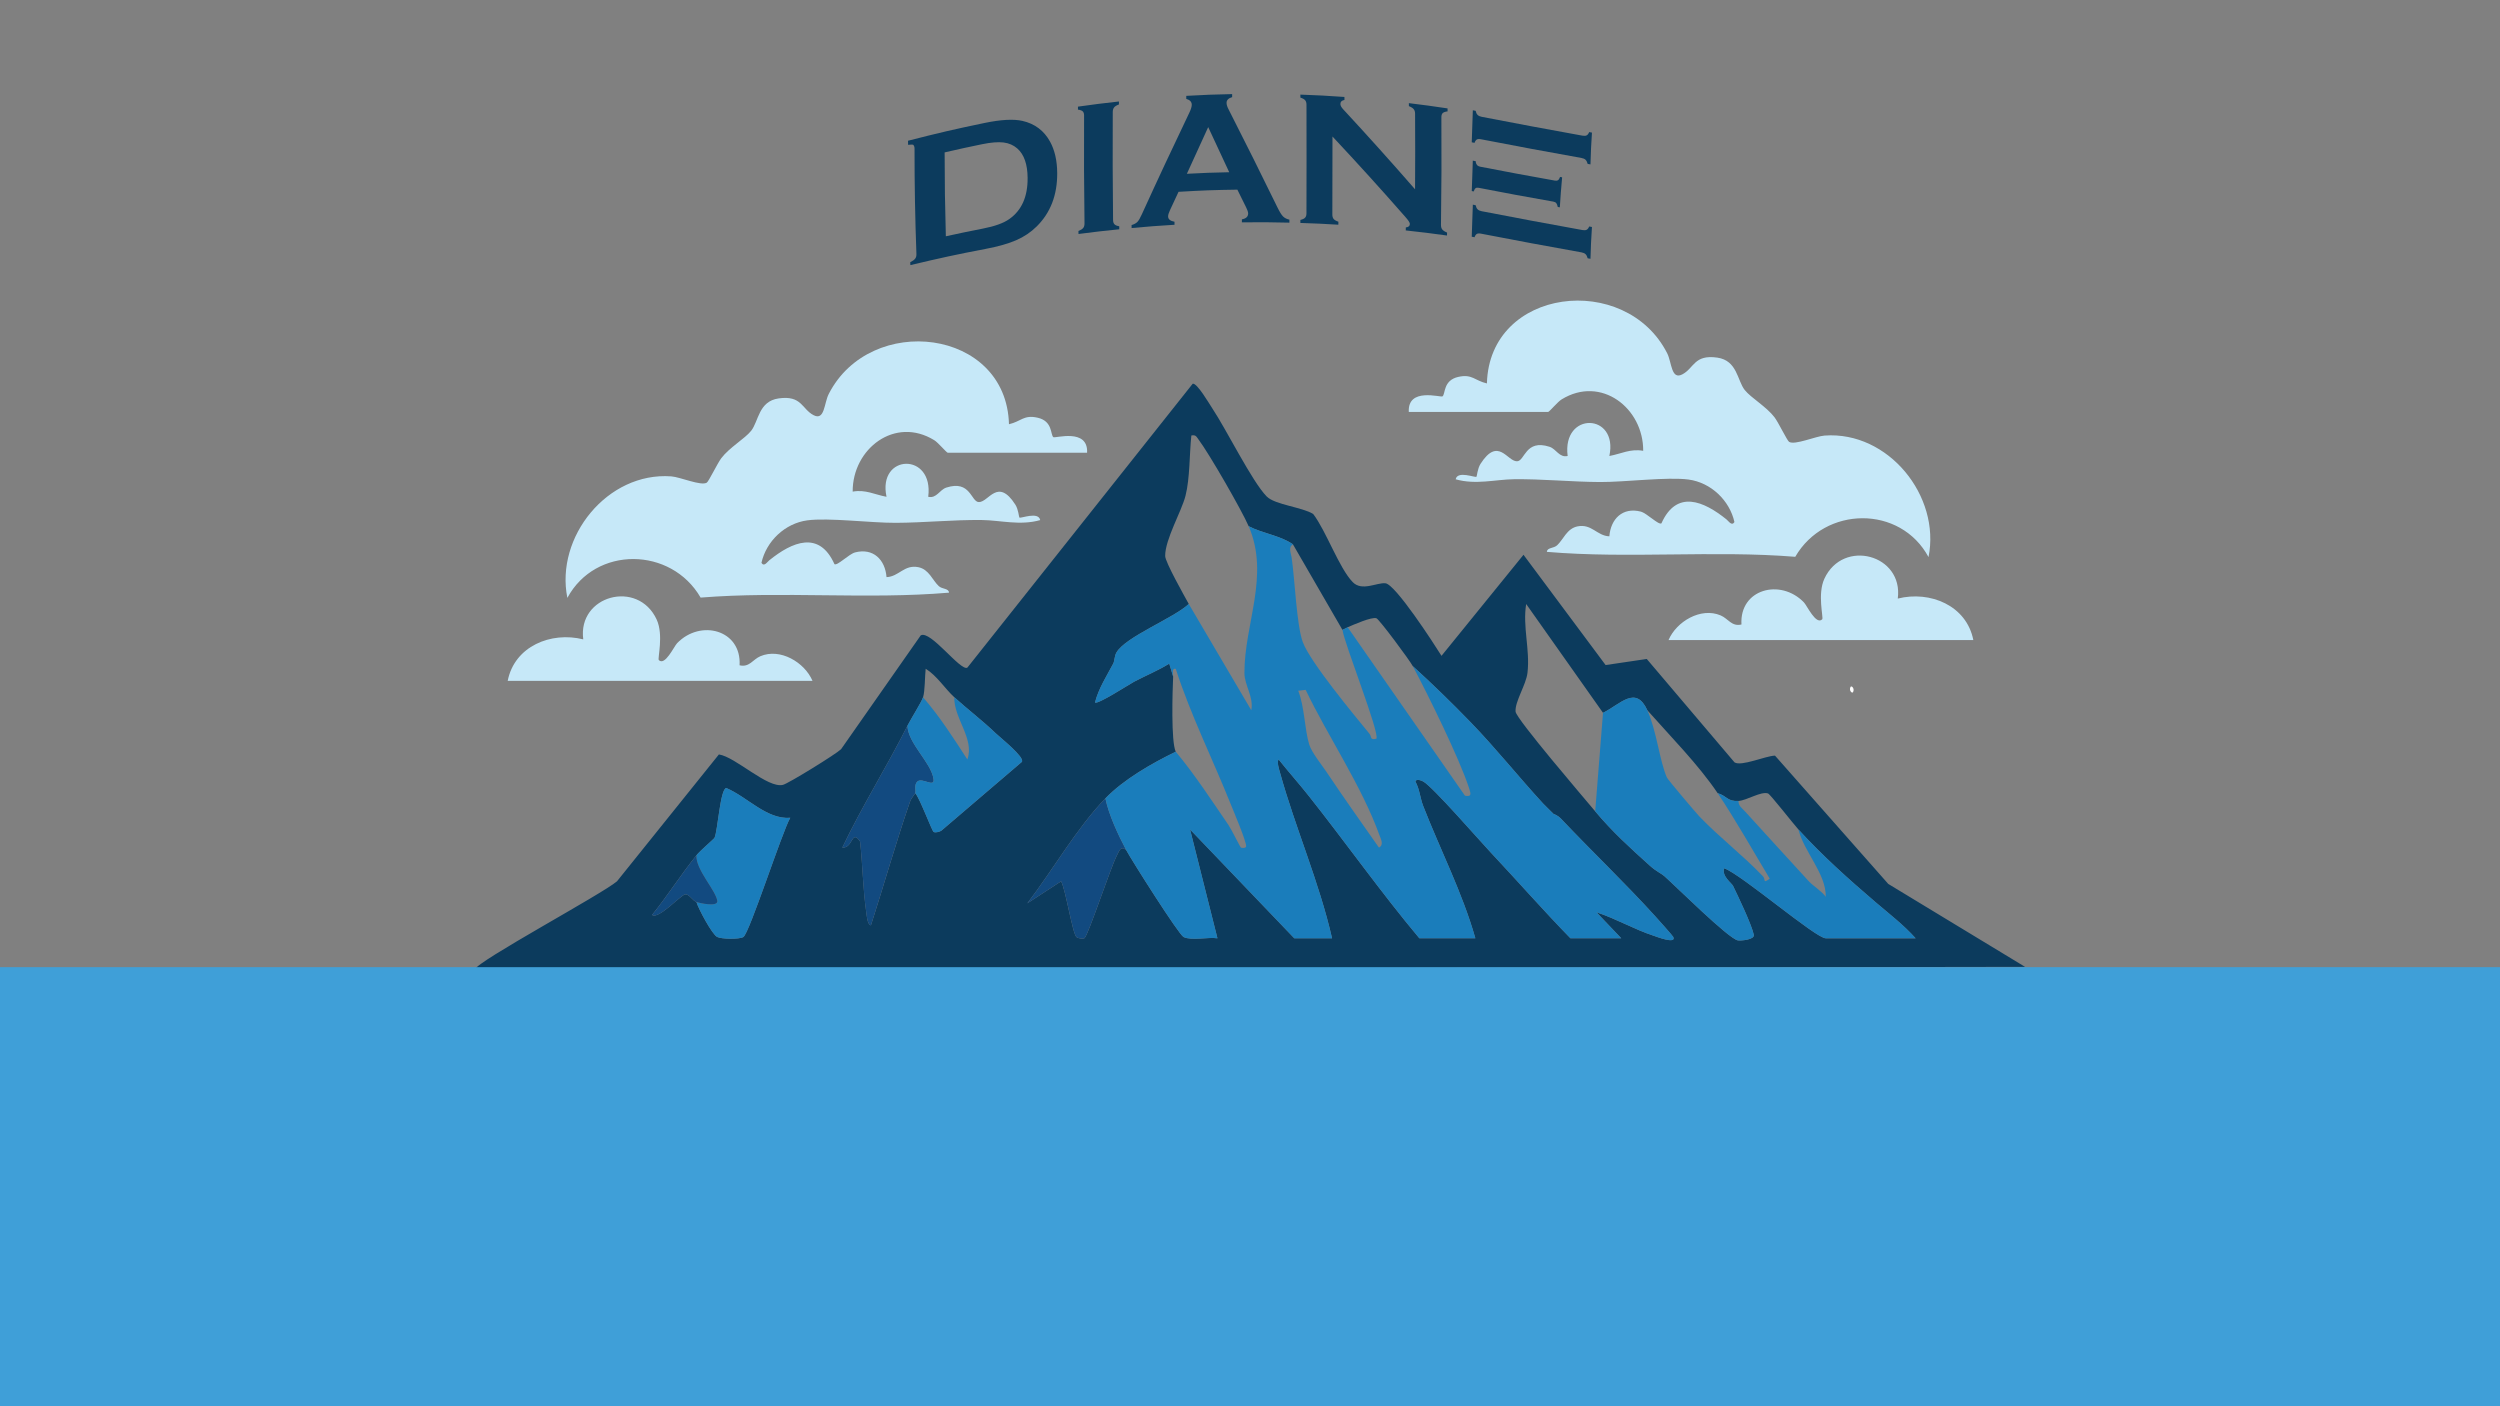 <?xml version="1.0" encoding="utf-8"?>
<!-- Generator: Adobe Illustrator 27.9.0, SVG Export Plug-In . SVG Version: 6.00 Build 0)  -->
<svg version="1.1" id="Layer_1" xmlns="http://www.w3.org/2000/svg" xmlns:xlink="http://www.w3.org/1999/xlink" x="0px" y="0px"
	 viewBox="0 0 1280 720" style="enable-background:new 0 0 1280 720;" xml:space="preserve">
<rect x="0" y="0" width="1280" height="720" fill="#808080" stroke="none"/>
<style type="text/css">
	.st0{fill:#0C3B5D;}
	.st1{fill:#C6E8F8;}
	.st2{fill:#1A7DBB;}
	.st3{fill:#124A80;}
	.st4{fill:#FFFFFF;}
	.st5{fill:#3F9FD8;}
</style>
<g>
	<g>
		<path class="st0" d="M243.18,496.32c1.01-4.15,64.83-38.38,72.72-45.09l52.18-64.96c8.6,1.31,24.98,17.55,32.81,15.57
			c2.84-0.71,27.24-15.78,29.74-18.25l40.78-58.27c4.97-2.89,20.43,18.57,23.88,16.51l115.37-145.36
			c2.2-0.55,8.44,10.22,10.02,12.58c7.21,10.8,20.49,37.74,27.92,45.2c4.16,4.17,18.24,5.45,23.74,8.9
			c6.63,8.64,13.29,27.76,20.26,34.9c4.75,4.86,12.21,0.16,16.72,0.58c5.15,0.49,24.88,30.98,28.73,37.16l41.98-51.74l42.04,56.46
			l21.07-3.12l44.92,52.93c3.49,2.26,15.85-3.3,20.74-3.44l57.98,65.68l70.03,42.46L243.18,496.32z M608.65,309.24
			c-7.67,7.23-32.49,16.83-37.05,24.88c-1.01,1.77-0.92,4.3-1.63,5.64c-3.42,6.49-7.48,12.67-9.33,19.9
			c1.26,1.27,17.54-9.31,20-10.61c5.96-3.15,12.28-5.7,18.02-9.28l1.99,6.63c-0.34,7.34-1.14,33.37,1.33,38.48
			c-12.27,5.96-26.6,14.14-36.01,23.88c-14.77,15.28-26.97,36.77-39.99,53.75l17.3-11.29c2.38,4.28,5.84,27.05,7.94,28.6
			c0.94,0.7,3.29,0.98,4,0.53c1.93-1.23,13.38-36.29,16.68-42.47c1.11-2.08,1.82-5.12,4.74-2.59c2.82,5.28,26.93,43.29,29.34,44.46
			c4.12,1.99,12.56-0.07,17.35,0.65l-14.02-55.72l53.36,55.72h19.34c-6.57-28.87-18.79-56.43-26.68-84.92
			c-0.42-1.53-1.71-5.44-0.67-6.63c4.99,6.27,10.38,12.3,15.35,18.57c19.11,24.11,36.91,49.35,56.69,72.97h28.68
			c-6.59-23.25-17.9-45.18-26.68-67.67c-1.6-4.11-1.83-8.59-4.02-12.59c0.46-1.56,2.94-0.59,4.01-0.01
			c4.8,2.6,28.75,30.17,34.68,36.48c13.63,14.5,26.78,29.52,40.68,43.78h26.01l-12.65-13.29c9.99,3.25,19.32,8.77,29.27,12.01
			c0.86,0.28,11.72,4.53,10.04,0.63c-0.28-0.65-7.9-9.13-9.29-10.67c-15.15-16.71-32.27-33.05-48.05-49.72
			c-2.08-2.2-3.84-2.48-4-2.65c-1.78-1.88-3.86-3.7-5.34-5.31c-12.55-13.67-24.31-28.42-37.31-41.83
			c-9.47-9.77-19.3-19.35-29.38-28.49c-1.6-3.01-17.12-23.94-18.61-24.5c-2.32-0.88-11.88,3.34-14.74,4.6
			c-0.91,0.4-1.76,0.92-2.67,1.33l-25.34-43.78c-6.47-4.54-15.48-5.55-22.68-9.29c-3.49-8.11-20.26-37.24-25.56-44.24
			c-1.14-1.51-1.41-2.71-3.78-2.2c-1,9.41-0.7,21.9-2.99,30.86c-2.08,8.15-10.46,22.27-10.41,30.84
			C596.61,287.81,606.28,304.91,608.65,309.24z M816.73,415.39c8.88,10.6,17.62,18.49,28.01,27.86c3.17,2.86,5.92,4.02,7.34,5.28
			c5.96,5.28,32.83,31.99,37.66,32.94c1.36,0.27,8.74-0.29,8.2-2.87c-1.09-5.15-7.95-19.55-10.61-25.01
			c-0.75-1.54-5.92-4.97-4.55-9.02c8.68,3.02,46.86,35.84,52.01,35.84h46.02c-6.16-6.89-13.65-12.61-20.66-18.6
			c-13.58-11.62-26.95-23.55-39.36-37.13c-2.44-2.66-14.42-18.06-15.57-18.44c-3.67-1.19-10.81,3.58-15.11,3.84
			c-5.83,0.35-5.85-2.57-10.67-3.98c-9.97-14.75-24.2-29.11-36.01-42.46c-5.9-12.92-13.7-3.15-22.68,1.33l-39.35-55.72
			c-1.89,11.66,2.04,23.3,0.68,35.16c-0.71,6.23-6.51,14.78-6.11,19.94C776.23,368.01,811.34,408.95,816.73,415.39z M472.6,357.01
			c-0.75,2.43-6.13,10.87-8,14.59c-10.54,20.98-23.23,41.12-33.34,62.35c5.61,0.43,4.66-9.67,9.11-3.09
			c1.3,11.73,1.42,23.76,3.06,35.43c0.24,1.67,0.55,7.22,2.49,7.46c6.77-20.92,12.77-42.35,19.95-63.13
			c0.77-2.24,2.32-3.51,2.74-4.53c2.27,2.44,8.49,19.23,9.4,19.85c0.77,0.52,2.95,0.02,3.93-0.61l41.27-35.26
			c1.59-2.36-11.09-12.41-13.26-14.5c-6.93-6.67-14.65-12.5-21.34-18.58c-4.75-4.32-8.89-11.05-14.66-14.59
			C473.49,346.24,473.64,353.65,472.6,357.01z M356.56,461.82c1.11,3.64,8.06,16.66,10.66,17.92c2.3,1.11,11.3,1.26,13.37,0.02
			c3.09-1.85,19.81-53.77,24-61.04c-12.06,0.9-21.84-10.6-32.71-15.24c-3.13,0.21-4.37,21.83-6.04,25.46
			c-0.27,0.59-7.24,6.45-9.29,9c-7.94,9.88-14.74,20.62-22.68,30.5c3.21,2.49,14.61-10.12,16.87-10.5
			C352.8,457.6,354.51,461.08,356.56,461.82z"/>
		<g>
			<path class="st1" d="M485.26,231.82c-0.83-0.23-4.78-5.11-6.89-6.42c-20.16-12.46-41.94,4.39-41.8,26.31
				c6.57-1.2,11.26,1.54,17.33,2.65c-4.73-22.09,24.31-22.98,21.35,0c4.27,0.98,5.83-3.59,9.25-4.71
				c12.49-4.07,12.62,7.4,16.71,7.42c5.03,0.02,9.63-12.78,18.66,1.32c1.57,2.45,1.8,6.36,2.06,6.59c0.67,0.61,9.75-3.28,10.66,1.31
				c-10.34,2.93-20.28,0.08-29.94-0.04c-14.34-0.17-29.47,1.37-44.02,1.44c-12.69,0.06-34.53-2.73-45.3-1.27
				c-11.49,1.56-20.99,10.69-23.47,21.75c1.36,2.23,2.95-0.44,4.02-1.3c11.76-9.5,25.59-15.39,33.36,1.98
				c1.48,0.98,7.38-5.2,10.62-6.03c9.21-2.36,15.35,3.71,16.04,12.67c6.36-0.24,9.05-6.58,16.35-5.08c5.39,1.1,7.2,6.7,10.38,9.66
				c1.79,1.66,5.15,1.1,5.26,3.37c-42.12,3.59-85.06-0.87-127.17,2.53c-15.09-26.08-53.82-26.61-68.23,0.15
				c-6.3-31.23,20.57-64.59,53.18-62.22c4.65,0.34,15.29,5.04,18.2,3.22c1.01-0.63,5.49-9.98,7.44-12.54
				c4.17-5.49,12.09-10,15.27-14c3.86-4.85,3.77-15.11,14.06-16.59c11.9-1.71,11.84,5.42,17.91,8.58c5.72,2.98,5.36-6.15,7.76-10.85
				c21.29-41.76,91-33.68,92.28,15.49c6.25-1.43,7.53-4.97,14.69-3.34c7.83,1.78,6.46,8.77,8.05,9.96
				c0.9,0.67,17.93-4.77,17.26,7.98H485.26z"/>
			<path class="st1" d="M259.95,348.58c3.45-17.66,22.13-25.38,38.68-21.22c-2.99-22.49,27.98-30.88,37.57-10.18
				c3.69,7.96,0.37,20.03,1.11,20.78c3.13,3.18,7.81-7.02,9.34-8.61c12-12.49,33.08-6.86,32.01,11.28
				c5.06,1.19,6.72-2.98,10.66-4.65c10.18-4.33,22.66,3.18,26.68,12.61H259.95z"/>
		</g>
		<path class="st2" d="M356.56,437.94c2.05-2.56,9.02-8.42,9.29-9c1.67-3.63,2.91-25.25,6.04-25.46
			c10.87,4.64,20.65,16.15,32.71,15.24c-4.2,7.27-20.91,59.19-24,61.04c-2.07,1.24-11.07,1.09-13.37-0.02
			c-2.61-1.26-9.55-14.28-10.66-17.92c1.46,0.53,11.36,2.8,10.69-0.68C366.13,455.3,356.24,445.36,356.56,437.94z"/>
		<path class="st3" d="M464.6,371.6c0.4,9.26,12.07,18.7,13.36,27.2c0.72,4.7-5.56-0.68-8.09,1.22c-2.06,1.55-0.77,4.88-1.27,6.08
			c-0.42,1.02-1.97,2.29-2.74,4.53c-7.18,20.78-13.18,42.21-19.95,63.13c-1.94-0.24-2.25-5.78-2.49-7.46
			c-1.64-11.67-1.76-23.71-3.06-35.43c-4.44-6.58-3.5,3.52-9.11,3.09C441.37,412.72,454.06,392.58,464.6,371.6z"/>
		<path class="st2" d="M934.78,480.4h46.02c-6.16-6.89-13.65-12.61-20.66-18.6c-13.58-11.62-26.95-23.55-39.36-37.13
			c2.97,11.74,14.19,22.61,14.01,34.49c-2.19-3.03-6.38-5.46-8.68-7.95c-10.59-11.51-21.88-23.94-32.7-35.8
			c-1.5-1.65-3.34-2.71-3.31-5.33c-5.83,0.35-5.85-2.57-10.67-3.98c8.92,13.2,18.53,30.26,26.68,43.78
			c-3.82,2.79-2.01,0.31-3.43-1.18c-10.23-10.74-22.7-20.31-32.58-30.66c-1.62-1.7-16.1-18.74-16.64-19.94
			c-3.73-8.34-5.27-24.02-10.04-34.46c-5.9-12.92-13.7-3.15-22.68,1.33l-4,50.42c8.88,10.6,17.62,18.49,28.01,27.86
			c3.17,2.86,5.92,4.02,7.34,5.28c5.96,5.28,32.83,31.99,37.66,32.94c1.36,0.27,8.74-0.29,8.2-2.87
			c-1.09-5.15-7.95-19.55-10.61-25.01c-0.75-1.54-5.92-4.97-4.55-9.02C891.45,447.58,929.63,480.4,934.78,480.4z"/>
		<path class="st3" d="M356.56,437.94c-0.32,7.41,9.57,17.36,10.69,23.2c0.67,3.48-9.23,1.21-10.69,0.68
			c-2.05-0.75-3.76-4.22-5.81-3.88c-2.25,0.38-13.65,12.99-16.87,10.5C341.82,458.56,348.62,447.82,356.56,437.94z"/>
		<path class="st2" d="M509.95,375.58c-6.93-6.67-14.65-12.5-21.34-18.58c-0.34,10.75,10.51,21.3,6.67,31.84
			c-7.02-10.87-14.1-21.91-22.68-31.84c-0.75,2.43-6.13,10.87-8,14.59c0.4,9.26,12.07,18.69,13.36,27.2
			c0.72,4.7-5.56-0.68-8.09,1.22c-2.06,1.55-0.77,4.88-1.27,6.08c2.27,2.44,8.49,19.23,9.4,19.85c0.77,0.52,2.95,0.02,3.93-0.61
			l41.27-35.26C524.8,387.72,512.12,377.67,509.95,375.58z"/>
		<path class="st3" d="M576.64,435.29c-2.92-2.54-3.63,0.5-4.74,2.59c-3.3,6.18-14.75,41.24-16.68,42.47
			c-0.71,0.46-3.06,0.17-4-0.53c-2.09-1.55-5.55-24.32-7.94-28.6l-17.3,11.29c13.02-16.98,25.22-38.47,39.99-53.75
			C567.6,417.02,572.6,427.7,576.64,435.29z"/>
		<path class="st4" d="M948.77,354.35c-0.46,0.9-2.27-0.78-1.31-2.64C947.93,350.81,949.73,352.48,948.77,354.35z"/>
		<path class="st2" d="M856.74,479.75c-0.28-0.65-7.9-9.13-9.29-10.67c-15.15-16.71-32.27-33.05-48.05-49.72
			c-0.55,0.04-1.06,0.09-1.52,0.12c-0.31,0.02-0.59,0.03-0.85,0.03c0.26,0,0.54-0.01,0.85-0.03c0.46-0.03,0.97-0.08,1.52-0.12
			c-2.08-2.2-3.84-2.48-4-2.65c-0.04,0.21-0.08,0.4-0.1,0.58c-0.02,0.18-0.04,0.35-0.05,0.5c0.01-0.15,0.02-0.32,0.05-0.5
			c0.02-0.18,0.06-0.37,0.1-0.58c-1.78-1.88-3.86-3.7-5.34-5.31c-12.55-13.67-24.31-28.42-37.31-41.83
			c-9.47-9.77-19.3-19.35-29.38-28.49c7.83,14.75,23.86,47.28,28.74,62.3c0.96,2.96,1.6,4.68-2.04,4.03l-60.05-86.23
			c-0.91,0.4-1.76,0.92-2.67,1.33c0.99,7.18,19.32,53.17,17.33,55.72c-3.43,0.83-2.33-1.09-3.46-2.48
			c-8.01-9.79-30.38-36.71-34.18-46.97c-3.2-8.64-4.06-32.2-5.74-43.41c-0.3-2.03-1.86-5.33,0.71-6.65
			c-6.47-4.54-15.48-5.55-22.68-9.29c10.94,25.39-2.29,50.04-2.18,75.2c0.03,6.23,4.87,12.37,3.5,19l-32-54.39
			c-7.67,7.23-32.49,16.83-37.05,24.88c-1.01,1.77-0.92,4.3-1.63,5.64c-3.42,6.49-7.48,12.67-9.33,19.9
			c1.26,1.27,17.54-9.31,20-10.61c5.96-3.15,12.28-5.7,18.02-9.28l1.99,6.63c0.07-1.47-0.92-4.33,1.32-3.97
			c7.64,23.63,18.82,46,28.03,68.99c1.55,3.86,8.19,19.44,8.02,21.87c-0.08,1.16-2.41,0.89-2.66,0.67
			c-0.51-0.43-4.89-9.38-6.39-11.57c-8.69-12.64-17.15-25.72-26.98-37.51c-12.27,5.96-26.6,14.14-36.01,23.88
			c1.63,8.27,6.62,18.95,10.67,26.54c2.82,5.28,26.93,43.29,29.34,44.46c4.12,1.99,12.56-0.07,17.35,0.65l-14.02-55.72l53.36,55.72
			h19.34c-6.57-28.87-18.79-56.43-26.68-84.92c-0.42-1.53-1.71-5.44-0.67-6.63c4.99,6.27,10.38,12.3,15.35,18.57
			c19.11,24.11,36.91,49.35,56.69,72.97h28.68c-6.59-23.25-17.9-45.18-26.68-67.67c-1.6-4.11-1.83-8.59-4.02-12.59
			c0.46-1.56,2.94-0.59,4.01-0.01c4.8,2.6,28.75,30.17,34.68,36.48c13.63,14.5,26.78,29.52,40.68,43.78h26.01l-12.65-13.29
			c9.99,3.25,19.32,8.77,29.27,12.01C847.56,479.4,858.42,483.65,856.74,479.75z M726.01,427.99c0-0.17-0.12-0.33-0.37-0.5
			C725.89,427.66,726.01,427.83,726.01,427.99z M725.37,428.65c0.32-0.17,0.53-0.33,0.61-0.5
			C725.89,428.32,725.69,428.49,725.37,428.65L725.37,428.65z M721.43,420.34c0.21,0.06,0.41,0.18,0.59,0.36
			C721.84,420.52,721.64,420.4,721.43,420.34c-0.31-0.1-0.65-0.07-0.96,0.04C720.79,420.27,721.12,420.24,721.43,420.34z
			 M719.97,420.64c-0.23,0.15-0.43,0.34-0.6,0.56C719.54,420.98,719.75,420.79,719.97,420.64z M706.02,433.96
			c-8.81-12.57-18.07-25.56-26.68-38.48c-2.59-3.88-7.77-10.19-9.01-14.26c-2.41-7.9-2.4-19.41-5.64-27.56l3.8-0.45
			c11.67,24.28,28.73,49.22,37.82,74.49C707.02,429.65,708.66,432.58,706.02,433.96z M719.37,423.34L719.37,423.34
			c0.09,0.09,0.19,0.16,0.29,0.22C719.56,423.51,719.46,423.43,719.37,423.34z M720.92,423.66c-0.3,0.1-0.61,0.13-0.91,0.05
			C720.31,423.79,720.63,423.77,720.92,423.66c0.42-0.15,0.81-0.45,1.1-0.82C721.74,423.21,721.34,423.51,720.92,423.66z
			 M722.43,421.93c0.02-0.11,0.02-0.21,0.02-0.32C722.45,421.71,722.44,421.82,722.43,421.93z"/>
		<g>
			<path class="st1" d="M792.63,210.93c0.83-0.23,4.78-5.11,6.89-6.42c20.16-12.46,41.94,4.39,41.8,26.31
				c-6.57-1.2-11.26,1.54-17.33,2.65c4.73-22.09-24.31-22.98-21.35,0c-4.27,0.98-5.83-3.59-9.25-4.71
				c-12.49-4.07-12.62,7.4-16.71,7.42c-5.03,0.02-9.63-12.78-18.66,1.32c-1.57,2.45-1.8,6.36-2.06,6.59
				c-0.67,0.61-9.75-3.28-10.66,1.31c10.34,2.93,20.28,0.08,29.94-0.04c14.34-0.17,29.47,1.37,44.02,1.44
				c12.69,0.06,34.53-2.73,45.3-1.27c11.49,1.56,20.99,10.69,23.47,21.75c-1.36,2.23-2.95-0.44-4.02-1.3
				c-11.76-9.5-25.59-15.39-33.36,1.98c-1.48,0.98-7.38-5.2-10.62-6.03c-9.21-2.36-15.35,3.71-16.04,12.67
				c-6.36-0.24-9.05-6.58-16.35-5.08c-5.39,1.1-7.2,6.7-10.38,9.66c-1.79,1.66-5.15,1.1-5.26,3.37
				c42.12,3.59,85.06-0.87,127.17,2.53c15.09-26.08,53.82-26.61,68.23,0.15c6.3-31.23-20.57-64.59-53.18-62.22
				c-4.65,0.34-15.29,5.04-18.2,3.22c-1.01-0.63-5.49-9.98-7.44-12.54c-4.17-5.49-12.09-10-15.27-14
				c-3.86-4.85-3.77-15.11-14.06-16.59c-11.9-1.71-11.84,5.42-17.91,8.58c-5.72,2.98-5.36-6.15-7.76-10.85
				c-21.29-41.76-91-33.68-92.28,15.49c-6.25-1.43-7.53-4.97-14.69-3.34c-7.82,1.78-6.46,8.77-8.05,9.96
				c-0.9,0.67-17.94-4.77-17.26,7.98H792.63z"/>
			<path class="st1" d="M1010.34,327.69c-3.45-17.66-22.13-25.38-38.68-21.22c2.99-22.49-27.98-30.88-37.57-10.18
				c-3.69,7.96-0.37,20.03-1.11,20.78c-3.13,3.18-7.81-7.02-9.34-8.61c-12.01-12.49-33.08-6.86-32.01,11.28
				c-5.06,1.19-6.72-2.98-10.66-4.65c-10.18-4.33-22.66,3.18-26.68,12.61H1010.34z"/>
		</g>
	</g>
	<rect y="495.19" class="st5" width="1280" height="224.81"/>
</g>
<g>
	<path class="st0" d="M523.45,61.89c-4.46-1-10.91-0.69-19.37,1.07c-15.46,3.21-23.28,5.03-39.17,9.1c0,0.29,0.04,2.1,0.04,2.1
		s2.31-0.25,2.56-0.05c0.48,0.38,0.73,1.05,0.73,2.01c-0.02,17.97,0.3,35.99,0.97,53.95c0.03,0.97-0.18,1.75-0.64,2.36
		c-0.46,0.61-1.3,1.22-2.52,1.82c0.02,0.6,0.03,0.89,0.06,1.49c15.62-3.72,23.34-5.39,38.63-8.32c6.33-1.21,11.49-2.66,15.53-4.42
		c4.04-1.76,7.53-4.1,10.51-7.06c7.09-7.01,10.56-16.06,10.51-27.28c-0.03-6.39-1.26-11.78-3.67-16.16
		C534.56,66.95,529.85,63.33,523.45,61.89 M516.71,112.19c-2.98,2.09-7.46,3.68-13.48,4.85c-7.55,1.48-11.34,2.27-18.96,3.94
		c-0.46-17.18-0.59-25.77-0.62-42.95c7.7-1.78,11.52-2.61,19.12-4.18c4.61-0.95,8.28-1.24,11.04-0.9c2.76,0.34,5.11,1.37,7.05,3.07
		c3.49,3.07,5.23,8.11,5.28,15.08C526.21,100.72,523.1,107.72,516.71,112.19"/>
	<path class="st0" d="M570.63,114.86c-0.48-0.48-0.72-1.21-0.74-2.2c-0.21-18.46-0.26-36.92-0.16-55.37c0.01-0.96,0.24-1.73,0.7-2.3
		c0.46-0.58,1.28-1.08,2.46-1.5c0-0.62,0-0.92,0.01-1.53c-8.36,0.92-12.55,1.45-20.98,2.64c0,0.61-0.01,0.92-0.01,1.53
		c1.18,0.15,2,0.45,2.46,0.9c0.46,0.45,0.69,1.15,0.68,2.11c-0.11,18.41-0.04,36.83,0.22,55.24c0.01,0.99-0.21,1.77-0.66,2.33
		c-0.45,0.57-1.27,1.09-2.44,1.56c0.01,0.61,0.01,0.92,0.02,1.53c8.38-1.09,12.56-1.57,20.88-2.41c-0.01-0.61-0.01-0.92-0.02-1.53
		C571.92,115.66,571.11,115.34,570.63,114.86"/>
	<path class="st0" d="M812.4,117.62c-0.51,0.28-1.23,0.33-2.16,0.17c-17.23-3.1-34.45-6.32-51.63-9.65
		c-0.89-0.17-1.57-0.48-2.05-0.94c-0.48-0.45-0.82-1.16-1.04-2.13c-0.57-0.11-1.43-0.28-1.43-0.28c-0.25,6.49-0.37,9.96-0.56,16.4
		c0,0,0.85,0.17,1.42,0.28c0.31-0.87,0.71-1.44,1.19-1.71c0.48-0.27,1.17-0.32,2.06-0.14c17.14,3.33,34.32,6.53,51.51,9.59
		c0.92,0.17,1.62,0.47,2.08,0.91c0.47,0.44,0.83,1.15,1.1,2.13c0.57,0.1,0.86,0.15,1.43,0.25c0.19-6.56,0.34-9.81,0.76-16.28
		c-0.57-0.1-0.86-0.15-1.43-0.26C813.33,116.78,812.92,117.34,812.4,117.62"/>
	<path class="st0" d="M812.4,69.29c-0.51,0.28-1.23,0.33-2.16,0.17c-17.23-3.1-34.45-6.32-51.63-9.65
		c-0.89-0.17-1.57-0.48-2.05-0.94c-0.48-0.45-0.82-1.16-1.04-2.13c-0.57-0.11-1.43-0.28-1.43-0.28c-0.25,6.49-0.37,9.96-0.56,16.4
		c0,0,0.85,0.17,1.42,0.28c0.31-0.87,0.71-1.44,1.19-1.71c0.48-0.27,1.17-0.32,2.06-0.14c17.14,3.33,34.32,6.53,51.51,9.59
		c0.92,0.17,1.62,0.47,2.08,0.91c0.47,0.44,0.83,1.15,1.1,2.13c0.57,0.1,0.86,0.15,1.43,0.25c0.19-6.56,0.34-9.81,0.76-16.28
		c-0.57-0.1-0.86-0.15-1.43-0.26C813.33,68.45,812.92,69.01,812.4,69.29"/>
	<path class="st0" d="M797.74,92.23c-0.4,0.28-0.94,0.36-1.62,0.24c-12.8-2.27-25.58-4.65-38.34-7.14c-0.66-0.13-1.16-0.4-1.5-0.81
		c-0.34-0.41-0.73-1.06-0.7-1.97l-1.51-0.31c-0.02,0.45-0.26,9.18-0.53,15.58c0,0,0.57,0.12,1,0.2c0.27-0.83,0.59-1.39,0.96-1.66
		c0.37-0.27,0.89-0.34,1.55-0.21c12.72,2.49,25.48,4.86,38.25,7.08c0.69,0.12,1.19,0.38,1.52,0.78c0.33,0.4,0.58,1.06,0.75,1.96
		c0.42,0.07,0.64,0.11,1.06,0.18c0.39-6.18,0.63-9.26,1.18-15.37c-0.43-0.08-0.64-0.11-1.06-0.19
		C798.46,91.41,798.13,91.95,797.74,92.23"/>
	<path class="st0" d="M654.14,106.37c-8.26-16.93-16.68-33.8-25.22-50.59c-0.61-1.17-0.92-2.23-0.92-3.16c0-1.35,0.96-2.32,2.86-2.9
		c0-0.62,0-0.93,0-1.54c-9.38,0.19-14.08,0.37-23.49,0.9c0,0.62,0,0.92,0,1.54c1.88,0.54,2.81,1.55,2.81,3.02
		c0,0.96-0.39,2.27-1.17,3.91c-8.28,17.3-16.42,34.67-24.36,52.12c-0.86,1.93-1.63,3.25-2.31,3.95c-0.68,0.7-1.67,1.23-2.97,1.61
		c0.01,0.61,0.01,0.92,0.01,1.53c8.81-0.81,13.2-1.15,21.97-1.68c0-0.62-0.01-0.92-0.01-1.54c-2.17-0.41-3.26-1.32-3.27-2.73
		c-0.01-0.74,0.3-1.77,0.91-3.09c1.77-3.81,2.65-5.71,4.43-9.51c12.07-0.71,18.09-0.94,30.12-1.11c1.82,3.67,2.73,5.51,4.55,9.2
		c0.65,1.31,0.97,2.3,0.97,2.98c0,1.64-1.07,2.64-3.2,3.02c0,0.62,0,0.92,0,1.54c9.73-0.11,14.59-0.07,24.32,0.16
		c0-0.62,0-0.92,0-1.54c-1.36-0.29-2.44-0.83-3.24-1.64C656.13,110.02,655.2,108.53,654.14,106.37 M607.68,88.98
		c4.36-9.59,6.55-14.37,10.92-23.9c4.29,9.2,6.45,13.82,10.76,23.1C620.7,88.35,616.37,88.52,607.68,88.98"/>
	<path class="st0" d="M741.16,57.03c-0.01-0.61-0.01-0.92-0.01-1.53c-7.96-1.19-11.92-1.73-19.81-2.69c0,0.61,0.01,0.92,0.01,1.53
		c1.18,0.46,2.01,0.98,2.47,1.55c0.46,0.57,0.7,1.33,0.7,2.29c0.09,15.5,0.08,23.25-0.01,38.75
		c-12.07-13.86-24.37-27.56-36.86-41.04c-0.91-0.99-1.37-1.87-1.37-2.64c-0.01-1.12,0.69-1.81,2.08-2.07c0-0.62-0.01-0.92-0.01-1.54
		c-9.04-0.64-13.55-0.88-22.55-1.2c0,0.62,0,0.93,0,1.54c1.16,0.36,1.97,0.81,2.43,1.34c0.45,0.53,0.68,1.28,0.69,2.24
		c0.05,18.55,0.04,37.1-0.01,55.64c0,1-0.23,1.74-0.69,2.24c-0.45,0.5-1.26,0.89-2.42,1.17c0,0.62,0,0.92-0.01,1.54
		c7.77,0.25,11.66,0.43,19.45,0.9c0-0.62,0.01-0.92,0.01-1.54c-1.16-0.39-1.97-0.85-2.42-1.39c-0.45-0.54-0.67-1.31-0.67-2.3
		c0.07-15.97,0.09-23.95,0.07-39.92c12.64,13.48,25.08,27.2,37.25,41.1c1.58,1.77,2.37,2.98,2.37,3.62
		c-0.01,1.09-0.71,1.69-2.08,1.83c-0.01,0.61-0.01,0.92-0.02,1.53c8.42,0.92,12.64,1.44,21.12,2.61c0.01-0.61,0.01-0.91,0.02-1.52
		c-1.18-0.48-1.99-1.01-2.45-1.58c-0.45-0.57-0.67-1.35-0.66-2.33c0.27-18.39,0.34-36.79,0.21-55.17c0-0.95,0.22-1.65,0.68-2.09
		C739.15,57.46,739.97,57.17,741.16,57.03"/>
</g>
</svg>
